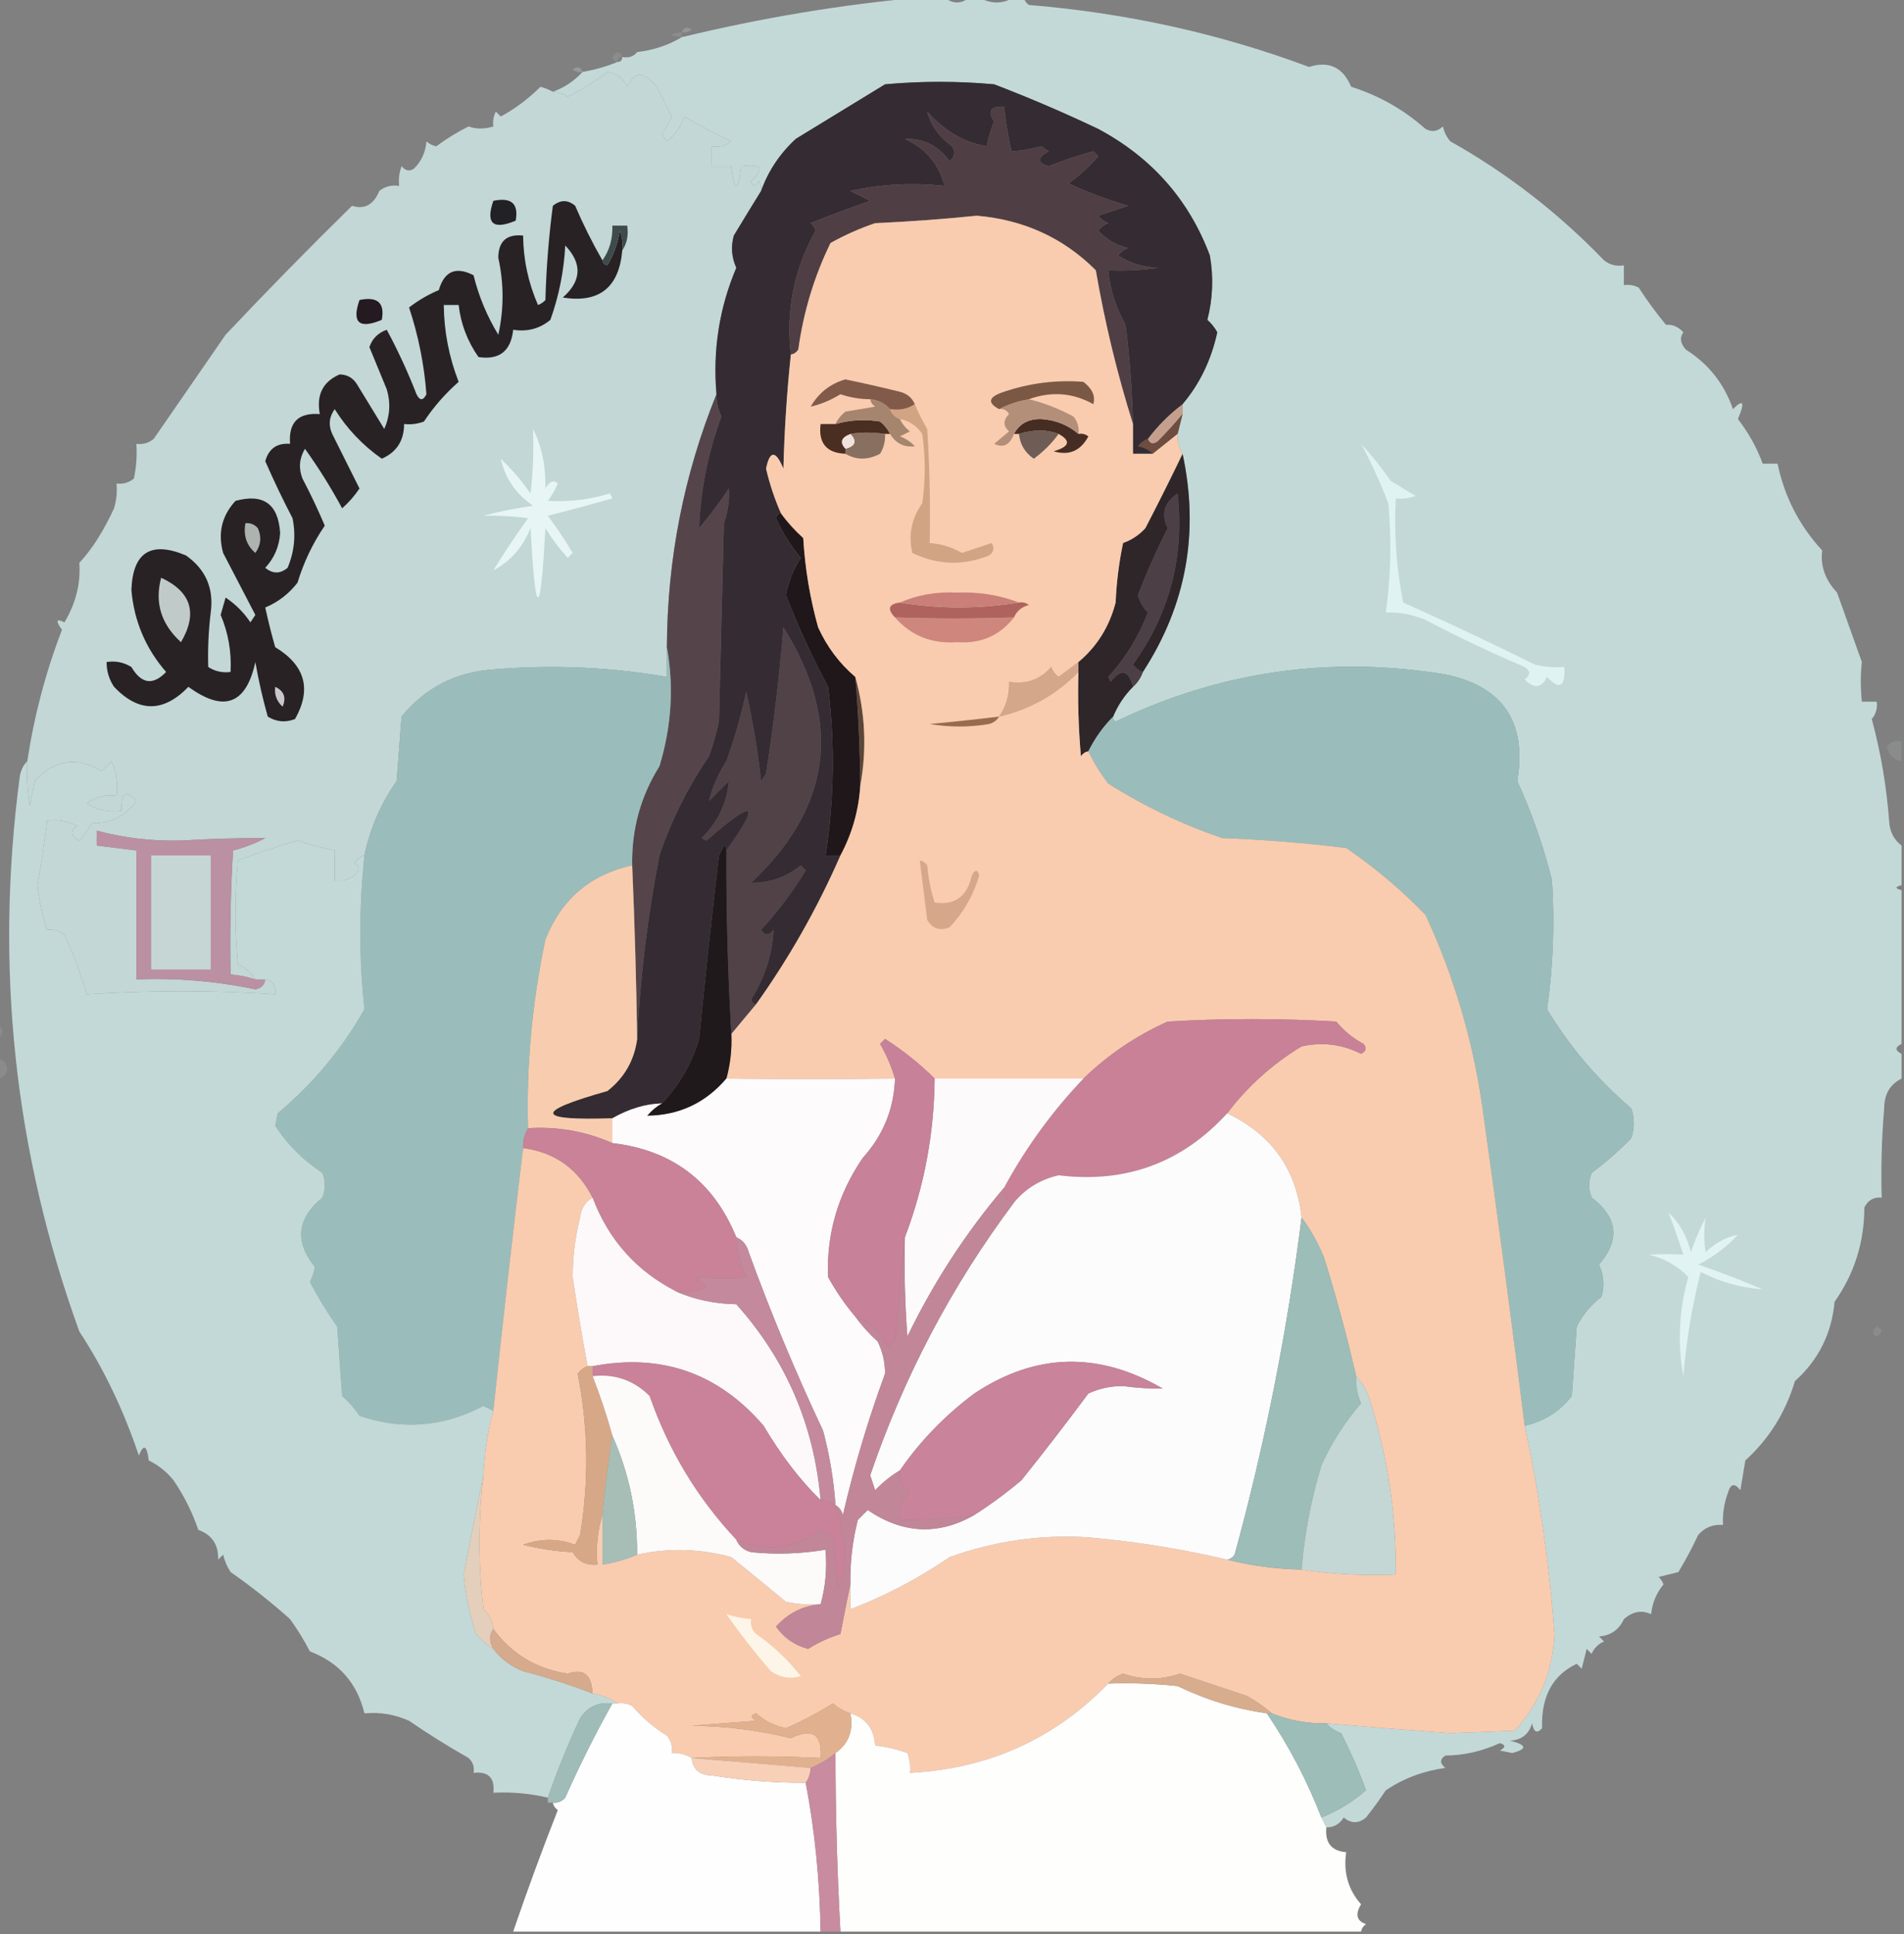 <?xml version="1.0" encoding="UTF-8"?>
<!DOCTYPE svg PUBLIC "-//W3C//DTD SVG 1.1//EN" "http://www.w3.org/Graphics/SVG/1.1/DTD/svg11.dtd">
<svg xmlns="http://www.w3.org/2000/svg" version="1.1" width="384px" height="390px" style="shape-rendering:geometricPrecision; text-rendering:geometricPrecision; image-rendering:optimizeQuality; fill-rule:evenodd; clip-rule:evenodd" xmlns:xlink="http://www.w3.org/1999/xlink">
<rect width="100%" height="100%" fill="#808080" stroke="none"/>
<g><path style="opacity:0.224" fill="#d9e7e7" d="M 137.5,6.5 C 137.897,5.475 138.563,5.308 139.5,6C 138.906,6.464 138.239,6.631 137.5,6.5 Z"/></g>
<g><path style="opacity:0.11" fill="#e4f2f2" d="M 137.5,6.5 C 137.5,6.833 137.5,7.167 137.5,7.5C 134.833,7.167 134.833,6.833 137.5,6.5 Z"/></g>
<g><path style="opacity:0.11" fill="#e3f2f1" d="M 128.5,10.5 C 127.833,9.167 127.833,9.167 128.5,10.5 Z"/></g>
<g><path style="opacity:0.11" fill="#e4f2f2" d="M 125.5,11.5 C 124.833,11.5 124.5,11.833 124.5,12.5C 123.957,12.44 123.624,12.107 123.5,11.5C 124.257,10.227 124.923,10.227 125.5,11.5 Z"/></g>
<g><path style="opacity:0.224" fill="#e7f5f5" d="M 117.5,14.5 C 116.761,14.631 116.094,14.464 115.5,14C 116.437,13.308 117.103,13.475 117.5,14.5 Z"/></g>
<g><path style="opacity:1" fill="#c2d7d6" d="M 153.5,38.5 C 151.712,41.388 149.878,44.388 148,47.5C 147.374,49.714 147.541,51.88 148.5,54C 145.07,62.091 143.737,70.591 144.5,79.5C 137.914,95.741 134.581,112.741 134.5,130.5C 134.5,132.5 134.5,134.5 134.5,136.5C 122.932,134.503 111.265,134.003 99.5,135C 91.921,135.519 85.754,138.686 81,144.5C 80.667,148.833 80.333,153.167 80,157.5C 76.79,162.081 74.624,167.081 73.5,172.5C 72.711,172.783 72.044,173.283 71.5,174C 72.641,174.741 72.641,175.575 71.5,176.5C 70.311,177.429 68.978,177.762 67.5,177.5C 67.5,175.5 67.5,173.5 67.5,171.5C 64.99,171.002 62.49,170.336 60,169.5C 55.991,170.672 51.991,172.006 48,173.5C 47.333,180.5 47.333,187.5 48,194.5C 49.519,195.163 50.685,196.163 51.5,197.5C 49.883,196.962 48.216,196.629 46.5,196.5C 46.334,188.16 46.5,179.827 47,171.5C 49.28,170.914 51.447,170.08 53.5,169C 47.856,168.983 42.19,169.15 36.5,169.5C 30.688,169.648 25.021,168.982 19.5,167.5C 19.5,168.5 19.5,169.5 19.5,170.5C 22.167,170.833 24.833,171.167 27.5,171.5C 27.5,180.167 27.5,188.833 27.5,197.5C 35.59,197.172 43.59,197.839 51.5,199.5C 52.713,199.253 53.38,198.586 53.5,197.5C 55.048,197.821 55.715,198.821 55.5,200.5C 43.096,199.672 30.43,199.672 17.5,200.5C 16.295,196.436 14.795,192.436 13,188.5C 11.989,187.663 10.822,187.33 9.5,187.5C 8.546,184.582 7.88,181.582 7.5,178.5C 8.33,174.183 8.997,169.85 9.5,165.5C 11.604,165.201 13.604,165.534 15.5,166.5C 14.145,167.675 14.312,168.675 16,169.5C 16.956,168.421 17.789,167.255 18.5,166C 22.349,166.076 25.349,164.576 27.5,161.5C 25.426,159.172 24.426,159.839 24.5,163.5C 21.927,163.852 19.594,163.352 17.5,162C 19.25,160.681 21.25,160.181 23.5,160.5C 23.808,158.076 23.474,155.743 22.5,153.5C 21.833,154.167 21.167,154.833 20.5,155.5C 15.474,152.507 10.974,153.174 7,157.5C 6.667,159.167 6.333,160.833 6,162.5C 5.502,159.518 5.335,156.518 5.5,153.5C 6.897,144.316 9.231,135.483 12.5,127C 11.167,125.16 11.334,124.66 13,125.5C 15.296,121.653 16.296,117.653 16,113.5C 18.564,110.745 20.897,107.079 23,102.5C 23.494,100.866 23.66,99.199 23.5,97.5C 24.822,97.67 25.989,97.337 27,96.5C 27.497,94.19 27.663,91.857 27.5,89.5C 28.822,89.67 29.989,89.337 31,88.5C 35.822,81.534 40.655,74.534 45.5,67.5C 53.866,58.634 62.366,49.968 71,41.5C 73.515,42.291 75.349,41.291 76.5,38.5C 77.689,37.571 79.022,37.238 80.5,37.5C 80.343,36.127 80.51,34.793 81,33.5C 81.718,34.451 82.551,34.617 83.5,34C 85.004,32.509 85.837,30.676 86,28.5C 86.561,29.022 87.228,29.355 88,29.5C 90.024,27.984 92.191,26.651 94.5,25.5C 96.003,26.052 97.669,26.052 99.5,25.5C 99.35,24.448 99.517,23.448 100,22.5C 100.333,22.833 100.667,23.167 101,23.5C 103.945,21.891 106.612,19.891 109,17.5C 109.902,17.743 110.735,18.077 111.5,18.5C 112.583,18.539 113.583,18.873 114.5,19.5C 117.362,18.05 120.029,16.384 122.5,14.5C 124.397,14.728 125.73,15.728 126.5,17.5C 127.88,14.301 129.88,14.301 132.5,17.5C 133.5,19.5 134.5,21.5 135.5,23.5C 134.963,24.741 134.296,25.908 133.5,27C 133.833,27.5 134.167,28 134.5,28.5C 136.146,27.221 137.313,25.555 138,23.5C 141.051,25.277 144.218,26.943 147.5,28.5C 146.311,29.429 144.978,29.762 143.5,29.5C 143.5,30.833 143.5,32.167 143.5,33.5C 144.833,33.5 146.167,33.5 147.5,33.5C 148.167,38.833 148.833,38.833 149.5,33.5C 153.584,32.945 154.251,33.945 151.5,36.5C 151.846,37.696 152.346,37.696 153,36.5C 153.464,37.094 153.631,37.761 153.5,38.5 Z"/></g>
<g><path style="opacity:1" fill="#222125" d="M 99.5,40.5 C 103.138,39.737 104.638,41.07 104,44.5C 99.415,46.413 97.915,45.079 99.5,40.5 Z"/></g>
<g><path style="opacity:1" fill="#c3d9d8" d="M 185.5,-0.5 C 187.167,-0.5 188.833,-0.5 190.5,-0.5C 192.167,0.833 193.833,0.833 195.5,-0.5C 196.167,-0.5 196.833,-0.5 197.5,-0.5C 199.833,0.833 202.167,0.833 204.5,-0.5C 205.167,-0.5 205.833,-0.5 206.5,-0.5C 206.611,0.117 206.944,0.617 207.5,1C 227.226,2.623 246.06,6.79 264,13.5C 268.025,12.233 270.858,13.566 272.5,17.5C 278.095,19.256 283.095,22.09 287.5,26C 288.784,26.684 289.951,26.517 291,25.5C 291.249,26.624 291.749,27.624 292.5,28.5C 303.932,34.914 314.265,42.914 323.5,52.5C 324.689,53.429 326.022,53.762 327.5,53.5C 327.5,54.833 327.5,56.167 327.5,57.5C 328.552,57.35 329.552,57.517 330.5,58C 332.17,60.595 334.004,63.095 336,65.5C 337.281,65.381 338.448,65.881 339.5,67C 338.72,68.073 338.887,69.24 340,70.5C 344.568,73.373 347.735,77.373 349.5,82.5C 351.627,80.383 351.96,81.049 350.5,84.5C 352.669,87.307 354.335,90.307 355.5,93.5C 356.5,93.5 357.5,93.5 358.5,93.5C 359.889,100.169 362.889,106.002 367.5,111C 367.096,114.086 368.096,116.919 370.5,119.5C 372.167,124.171 373.834,128.838 375.5,133.5C 375.218,135.987 375.218,138.653 375.5,141.5C 376.5,141.5 377.5,141.5 378.5,141.5C 378.67,142.822 378.337,143.989 377.5,145C 379.303,151.686 380.469,158.519 381,165.5C 381.099,167.653 381.933,169.319 383.5,170.5C 383.5,173.167 383.5,175.833 383.5,178.5C 382.167,178.833 382.167,179.167 383.5,179.5C 383.5,189.833 383.5,200.167 383.5,210.5C 382.167,211.167 382.167,211.833 383.5,212.5C 383.5,214.167 383.5,215.833 383.5,217.5C 381.175,218.655 380.008,220.655 380,223.5C 379.501,229.491 379.334,235.491 379.5,241.5C 377.876,241.36 376.71,242.027 376,243.5C 375.993,250.502 373.993,256.835 370,262.5C 369.404,268.933 366.737,274.266 362,278.5C 360.134,284.79 356.8,290.123 352,294.5C 351.667,296.5 351.333,298.5 351,300.5C 349.844,299.007 349.01,299.174 348.5,301C 347.713,303.099 347.38,305.266 347.5,307.5C 345.508,307.328 343.842,307.995 342.5,309.5C 341.29,312.088 339.956,314.588 338.5,317C 337.167,317.333 335.833,317.667 334.5,318C 334.957,318.414 335.291,318.914 335.5,319.5C 334.066,321.22 333.233,323.22 333,325.5C 331.098,324.614 329.265,324.947 327.5,326.5C 326.528,328.636 324.861,329.803 322.5,330C 322.833,330.333 323.167,330.667 323.5,331C 322.333,331.5 321.5,332.333 321,333.5C 320.667,333.167 320.333,332.833 320,332.5C 319.667,333.833 319.333,335.167 319,336.5C 318.667,336.167 318.333,335.833 318,335.5C 313.139,337.788 310.806,342.122 311,348.5C 309.984,349.634 309.317,349.301 309,347.5C 308.348,349.723 306.848,350.89 304.5,351C 307.941,351.836 308.108,352.669 305,353.5C 304.167,353.333 303.333,353.167 302.5,353C 303.696,352.346 303.696,351.846 302.5,351.5C 298.851,353.158 295.185,353.992 291.5,354C 290.359,354.741 290.359,355.575 291.5,356.5C 287.118,357.091 283.118,358.591 279.5,361C 278.258,362.875 276.924,364.709 275.5,366.5C 273.994,367.747 272.494,367.747 271,366.5C 270.184,367.823 269.017,368.489 267.5,368.5C 267.167,367.833 266.833,367.167 266.5,366.5C 269.835,365.168 272.835,363.335 275.5,361C 274.059,357.073 272.393,353.239 270.5,349.5C 269.261,349.058 268.261,348.391 267.5,347.5C 275.816,348.217 284.149,348.883 292.5,349.5C 296.833,349.333 301.167,349.167 305.5,349C 310.495,343.502 313.162,337.002 313.5,329.5C 312.461,315.349 310.461,301.349 307.5,287.5C 311.402,286.634 314.568,284.634 317,281.5C 317.333,276.833 317.667,272.167 318,267.5C 319.201,265.091 320.867,263.091 323,261.5C 323.626,259.287 323.459,257.12 322.5,255C 326.79,249.986 326.29,245.486 321,241.5C 320.333,239.833 320.333,238.167 321,236.5C 323.854,234.402 326.521,232.069 329,229.5C 329.667,227.5 329.667,225.5 329,223.5C 322.237,217.74 316.571,211.073 312,203.5C 313.236,195.001 313.57,186.334 313,177.5C 311.273,170.578 308.94,163.911 306,157.5C 307.976,145.594 303.143,138.428 291.5,136C 268.286,132.183 246.12,135.35 225,145.5C 224.601,145.272 224.435,144.938 224.5,144.5C 225.441,142.228 226.774,140.228 228.5,138.5C 229.401,137.71 230.068,136.71 230.5,135.5C 239.245,122.032 241.912,107.366 238.5,91.5C 237.766,90.292 237.433,88.959 237.5,87.5C 237.833,86.167 238.167,84.833 238.5,83.5C 238.5,82.833 238.5,82.167 238.5,81.5C 241.962,77.406 244.295,72.572 245.5,67C 244.978,66.05 244.311,65.216 243.5,64.5C 244.606,60.223 244.772,55.89 244,51.5C 239.777,40.267 232.277,31.767 221.5,26C 214.616,22.725 207.616,19.725 200.5,17C 193.167,16.333 185.833,16.333 178.5,17C 172.5,20.667 166.5,24.333 160.5,28C 157.262,30.998 154.929,34.498 153.5,38.5C 153.631,37.761 153.464,37.094 153,36.5C 152.346,37.696 151.846,37.696 151.5,36.5C 154.251,33.945 153.584,32.945 149.5,33.5C 148.833,38.833 148.167,38.833 147.5,33.5C 146.167,33.5 144.833,33.5 143.5,33.5C 143.5,32.167 143.5,30.833 143.5,29.5C 144.978,29.762 146.311,29.429 147.5,28.5C 144.218,26.943 141.051,25.277 138,23.5C 137.313,25.555 136.146,27.221 134.5,28.5C 134.167,28 133.833,27.5 133.5,27C 134.296,25.908 134.963,24.741 135.5,23.5C 134.5,21.5 133.5,19.5 132.5,17.5C 129.88,14.301 127.88,14.301 126.5,17.5C 125.73,15.728 124.397,14.728 122.5,14.5C 120.029,16.384 117.362,18.05 114.5,19.5C 113.583,18.873 112.583,18.539 111.5,18.5C 113.805,17.677 115.805,16.344 117.5,14.5C 120.01,14.073 122.343,13.407 124.5,12.5C 125.167,12.5 125.5,12.167 125.5,11.5C 126.791,11.737 127.791,11.404 128.5,10.5C 131.811,10.117 134.811,9.117 137.5,7.5C 153.598,3.604 169.598,0.937 185.5,-0.5 Z"/></g>
<g><path style="opacity:1" fill="#3f4b4b" d="M 125.5,50.5 C 125.657,49.127 125.49,47.793 125,46.5C 124.624,49.01 123.79,51.343 122.5,53.5C 121.893,53.376 121.56,53.043 121.5,52.5C 122.924,50.486 123.59,48.152 123.5,45.5C 124.5,45.5 125.5,45.5 126.5,45.5C 126.784,47.415 126.451,49.081 125.5,50.5 Z"/></g>
<g><path style="opacity:1" fill="#241a1f" d="M 72.5,60.5 C 76.138,59.737 77.638,61.07 77,64.5C 72.415,66.413 70.915,65.079 72.5,60.5 Z"/></g>
<g><path style="opacity:1" fill="#c59f8d" d="M 238.5,81.5 C 238.5,82.167 238.5,82.833 238.5,83.5C 236.967,85.355 235.3,87.188 233.5,89C 232.563,89.692 231.897,89.525 231.5,88.5C 233.5,85.833 235.833,83.5 238.5,81.5 Z"/></g>
<g><path style="opacity:1" fill="#6e4c3f" d="M 238.5,83.5 C 238.167,84.833 237.833,86.167 237.5,87.5C 235.833,88.833 234.167,90.167 232.5,91.5C 231.737,90.732 230.737,90.232 229.5,90C 230.044,89.283 230.711,88.783 231.5,88.5C 231.897,89.525 232.563,89.692 233.5,89C 235.3,87.188 236.967,85.355 238.5,83.5 Z"/></g>
<g><path style="opacity:1" fill="#e8f5f5" d="M 107.5,86.5 C 109.268,90.044 110.102,94.044 110,98.5C 110.811,97.04 111.645,96.707 112.5,97.5C 111.96,98.748 111.293,99.915 110.5,101C 114.762,101.248 118.929,100.748 123,99.5C 123.167,99.833 123.333,100.167 123.5,100.5C 119.129,101.747 114.796,102.913 110.5,104C 112.291,106.414 113.957,108.914 115.5,111.5C 115.167,111.833 114.833,112.167 114.5,112.5C 112.808,110.641 111.308,108.641 110,106.5C 109,125.167 108,125.167 107,106.5C 105.376,110.439 102.876,113.272 99.5,115C 101.709,111.414 104.043,107.914 106.5,104.5C 103.578,104.101 100.578,103.934 97.5,104C 100.789,103.118 104.123,102.452 107.5,102C 103.987,99.532 101.821,96.366 101,92.5C 103.237,94.647 105.237,96.98 107,99.5C 107.499,95.179 107.666,90.846 107.5,86.5 Z"/></g>
<g><path style="opacity:1" fill="#282225" d="M 121.5,52.5 C 121.56,53.043 121.893,53.376 122.5,53.5C 123.79,51.343 124.624,49.01 125,46.5C 125.49,47.793 125.657,49.127 125.5,50.5C 124.841,58 120.841,61.167 113.5,60C 117.298,56.664 117.465,53.164 114,49.5C 113.731,54.666 112.731,59.666 111,64.5C 108.865,66.278 106.365,66.945 103.5,66.5C 103.037,70.803 100.704,72.636 96.5,72C 94.278,68.832 92.944,65.332 92.5,61.5C 91.5,61.5 90.5,61.5 89.5,61.5C 89.555,66.837 90.555,72.004 92.5,77C 89.817,79.35 87.484,82.017 85.5,85C 84.207,85.49 82.873,85.657 81.5,85.5C 81.499,88.843 79.999,91.177 77,92.5C 73.153,89.802 69.987,86.468 67.5,82.5C 66.369,84.075 66.203,85.741 67,87.5C 68.833,91.167 70.667,94.833 72.5,98.5C 71.52,99.981 70.353,101.315 69,102.5C 66.736,98.296 64.236,94.296 61.5,90.5C 60.359,92.421 60.192,94.421 61,96.5C 62.636,99.606 64.136,102.773 65.5,106C 63.102,109.505 61.269,113.339 60,117.5C 58.255,119.749 56.088,121.416 53.5,122.5C 54.074,125.177 54.741,127.843 55.5,130.5C 61.56,134.166 62.894,139 59.5,145C 57.559,145.743 55.726,145.576 54,144.5C 52.986,140.901 52.153,137.235 51.5,133.5C 49.646,142.044 45.146,143.711 38,138.5C 32.963,143.712 27.963,143.712 23,138.5C 21.991,136.975 21.491,135.308 21.5,133.5C 23.288,133.215 24.955,133.548 26.5,134.5C 28.518,137.929 30.852,138.262 33.5,135.5C 29.382,130.763 27.049,125.263 26.5,119C 26.763,111.367 30.43,109.034 37.5,112C 41.489,114.813 43.156,118.646 42.5,123.5C 42.053,127.188 41.886,130.854 42,134.5C 43.356,135.38 44.856,135.714 46.5,135.5C 46.708,131.444 46.042,127.61 44.5,124C 44.833,122.833 45.167,121.667 45.5,120.5C 47.5,121.833 49.167,123.5 50.5,125.5C 50.833,125 51.167,124.5 51.5,124C 49.316,119.823 47.15,115.657 45,111.5C 43.902,107.495 44.735,103.995 47.5,101C 53.135,99.464 56.135,101.631 56.5,107.5C 56.321,110.191 55.321,112.525 53.5,114.5C 55.006,115.747 56.506,115.747 58,114.5C 59.368,111.262 59.701,107.928 59,104.5C 57.03,100.727 55.197,96.894 53.5,93C 54.206,90.46 55.873,89.293 58.5,89.5C 58.167,85.167 60.167,83.167 64.5,83.5C 63.775,79.633 65.108,76.966 68.5,75.5C 70.029,75.529 71.196,76.195 72,77.5C 73.833,80.5 75.667,83.5 77.5,86.5C 78.652,83.894 78.818,81.227 78,78.5C 76.833,75.667 75.667,72.833 74.5,70C 75.076,68.286 76.243,67.119 78,66.5C 80.257,70.683 82.257,75.016 84,79.5C 84.667,80.833 85.333,80.833 86,79.5C 85.563,73.574 84.396,67.741 82.5,62C 84.345,60.577 86.345,59.41 88.5,58.5C 89.611,54.676 91.945,53.676 95.5,55.5C 96.566,59.786 98.233,63.786 100.5,67.5C 101.641,62.346 101.641,57.18 100.5,52C 100.504,48.663 102.17,47.163 105.5,47.5C 105.551,52.371 106.551,57.038 108.5,61.5C 109.086,61.291 109.586,60.957 110,60.5C 110.169,54.141 110.669,47.807 111.5,41.5C 113.042,40.253 114.542,40.253 116,41.5C 117.626,45.286 119.459,48.953 121.5,52.5 Z"/></g>
<g><path style="opacity:1" fill="#adb4b0" d="M 49.5,105.5 C 50.496,105.414 51.329,105.748 52,106.5C 52.797,108.259 52.631,109.926 51.5,111.5C 49.718,109.977 49.051,107.977 49.5,105.5 Z"/></g>
<g><path style="opacity:1" fill="#4c4046" d="M 230.5,135.5 C 230.068,136.71 229.401,137.71 228.5,138.5C 227.597,135.075 226.097,134.742 224,137.5C 223.833,137.167 223.667,136.833 223.5,136.5C 226.991,132.675 229.658,128.342 231.5,123.5C 230.511,122.532 229.844,121.365 229.5,120C 231.264,115.4 233.264,110.9 235.5,106.5C 234.111,103.658 234.778,101.325 237.5,99.5C 238.914,112.217 235.914,123.717 228.5,134C 229.044,134.717 229.711,135.217 230.5,135.5 Z"/></g>
<g><path style="opacity:0.11" fill="#e3f2f1" d="M 370.5,117.5 C 371.833,118.167 371.833,118.167 370.5,117.5 Z"/></g>
<g><path style="opacity:1" fill="#55454b" d="M 144.5,79.5 C 144.519,81.06 144.852,82.56 145.5,84C 142.791,91.323 141.291,98.823 141,106.5C 143.146,103.948 145.146,101.281 147,98.5C 147.17,100.845 146.837,103.179 146,105.5C 145.667,118.833 145.333,132.167 145,145.5C 144.489,147.878 143.822,150.212 143,152.5C 138.726,158.752 135.393,165.418 133,172.5C 130.597,184.878 129.097,197.211 128.5,209.5C 128.333,197.827 128,186.161 127.5,174.5C 127.364,167.24 129.198,160.573 133,154.5C 135.436,146.467 135.936,138.467 134.5,130.5C 134.581,112.741 137.914,95.741 144.5,79.5 Z"/></g>
<g><path style="opacity:1" fill="#c0cbc9" d="M 32.5,116.5 C 38.586,119.332 39.92,123.666 36.5,129.5C 32.493,125.86 31.16,121.526 32.5,116.5 Z"/></g>
<g><path style="opacity:1" fill="#e0f3f3" d="M 274.5,89.5 C 276.636,91.812 278.636,94.312 280.5,97C 282.167,98 283.833,99 285.5,100C 284.207,100.49 282.873,100.657 281.5,100.5C 281.116,107.589 281.616,114.589 283,121.5C 291.901,125.47 300.735,129.637 309.5,134C 311.473,134.495 313.473,134.662 315.5,134.5C 315.719,138.527 314.552,139.194 312,136.5C 310.919,138.767 309.419,138.934 307.5,137C 308.711,136.107 308.711,135.274 307.5,134.5C 300.712,131.606 294.045,128.44 287.5,125C 284.937,123.921 282.271,123.421 279.5,123.5C 280.517,116.195 280.683,108.861 280,101.5C 278.412,97.328 276.579,93.328 274.5,89.5 Z"/></g>
<g><path style="opacity:1" fill="#20171a" d="M 157.5,103.5 C 158.793,105.296 160.293,106.963 162,108.5C 162.355,114.608 163.355,120.608 165,126.5C 166.791,130.439 169.291,133.772 172.5,136.5C 173.118,143.817 173.451,151.151 173.5,158.5C 173.176,163.47 171.843,168.137 169.5,172.5C 168.5,172.5 167.5,172.5 166.5,172.5C 168.245,161.173 168.412,149.839 167,138.5C 163.765,132.437 160.932,126.27 158.5,120C 159.009,117.307 160.009,114.807 161.5,112.5C 159.465,110.062 157.799,107.395 156.5,104.5C 156.624,103.893 156.957,103.56 157.5,103.5 Z"/></g>
<g><path style="opacity:1" fill="#9abdbb" d="M 134.5,130.5 C 135.936,138.467 135.436,146.467 133,154.5C 129.198,160.573 127.364,167.24 127.5,174.5C 119.001,176.389 113.167,181.389 110,189.5C 107.32,202.224 106.153,214.891 106.5,227.5C 105.766,228.708 105.433,230.041 105.5,231.5C 103.388,249.02 101.388,266.687 99.5,284.5C 98.85,284.196 98.183,283.863 97.5,283.5C 89.443,287.755 81.109,288.421 72.5,285.5C 71.52,284.019 70.353,282.685 69,281.5C 68.667,276.833 68.333,272.167 68,267.5C 65.968,264.632 64.135,261.632 62.5,258.5C 62.987,257.554 63.32,256.554 63.5,255.5C 59.378,250.358 59.878,245.691 65,241.5C 65.667,239.833 65.667,238.167 65,236.5C 61.128,233.962 57.962,230.795 55.5,227C 55.667,226.167 55.833,225.333 56,224.5C 63.122,218.547 68.956,211.547 73.5,203.5C 72.395,193.331 72.395,182.998 73.5,172.5C 74.624,167.081 76.79,162.081 80,157.5C 80.333,153.167 80.667,148.833 81,144.5C 85.754,138.686 91.921,135.519 99.5,135C 111.265,134.003 122.932,134.503 134.5,136.5C 134.5,134.5 134.5,132.5 134.5,130.5 Z"/></g>
<g><path style="opacity:1" fill="#d4a68a" d="M 217.5,133.5 C 217.5,134.167 217.5,134.833 217.5,135.5C 213.068,140.051 207.735,143.051 201.5,144.5C 202.939,142.412 203.606,140.079 203.5,137.5C 206.972,138.037 209.805,137.037 212,134.5C 212.308,135.308 212.808,135.975 213.5,136.5C 214.852,135.476 216.185,134.476 217.5,133.5 Z"/></g>
<g><path style="opacity:1" fill="#cac7ca" d="M 55.5,138.5 C 57.273,139.314 57.773,140.648 57,142.5C 55.812,141.437 55.312,140.103 55.5,138.5 Z"/></g>
<g><path style="opacity:1" fill="#2e2629" d="M 238.5,91.5 C 241.912,107.366 239.245,122.032 230.5,135.5C 229.711,135.217 229.044,134.717 228.5,134C 235.914,123.717 238.914,112.217 237.5,99.5C 234.778,101.325 234.111,103.658 235.5,106.5C 233.264,110.9 231.264,115.4 229.5,120C 229.844,121.365 230.511,122.532 231.5,123.5C 229.658,128.342 226.991,132.675 223.5,136.5C 223.667,136.833 223.833,137.167 224,137.5C 226.097,134.742 227.597,135.075 228.5,138.5C 226.774,140.228 225.441,142.228 224.5,144.5C 222.478,146.531 220.811,148.865 219.5,151.5C 218.883,151.611 218.383,151.944 218,152.5C 217.501,146.843 217.334,141.176 217.5,135.5C 217.5,134.833 217.5,134.167 217.5,133.5C 221.238,130.374 223.738,126.374 225,121.5C 225.173,117.459 225.673,113.459 226.5,109.5C 228.258,108.872 229.758,107.872 231,106.5C 233.609,101.475 236.109,96.475 238.5,91.5 Z"/></g>
<g><path style="opacity:1" fill="#9abdbb" d="M 307.5,287.5 C 304.832,266.171 301.998,244.838 299,223.5C 297.091,209.939 293.258,196.939 287.5,184.5C 282.606,179.436 277.273,174.936 271.5,171C 263.197,169.982 254.864,169.315 246.5,169C 238.409,166.248 230.742,162.581 223.5,158C 221.915,155.931 220.581,153.764 219.5,151.5C 220.811,148.865 222.478,146.531 224.5,144.5C 224.435,144.938 224.601,145.272 225,145.5C 246.12,135.35 268.286,132.183 291.5,136C 303.143,138.428 307.976,145.594 306,157.5C 308.94,163.911 311.273,170.578 313,177.5C 313.57,186.334 313.236,195.001 312,203.5C 316.571,211.073 322.237,217.74 329,223.5C 329.667,225.5 329.667,227.5 329,229.5C 326.521,232.069 323.854,234.402 321,236.5C 320.333,238.167 320.333,239.833 321,241.5C 326.29,245.486 326.79,249.986 322.5,255C 323.459,257.12 323.626,259.287 323,261.5C 320.867,263.091 319.201,265.091 318,267.5C 317.667,272.167 317.333,276.833 317,281.5C 314.568,284.634 311.402,286.634 307.5,287.5 Z"/></g>
<g><path style="opacity:1" fill="#5c4637" d="M 172.5,136.5 C 174.519,143.777 174.852,151.11 173.5,158.5C 173.451,151.151 173.118,143.817 172.5,136.5 Z"/></g>
<g><path style="opacity:0.11" fill="#e2e9eb" d="M 383.5,149.5 C 383.5,150.833 383.5,152.167 383.5,153.5C 381.879,153.213 380.879,152.213 380.5,150.5C 381.325,149.614 382.325,149.281 383.5,149.5 Z"/></g>
<g><path style="opacity:1" fill="#514248" d="M 152.5,202.5 C 150.804,204.525 149.137,206.525 147.5,208.5C 146.783,196.18 146.449,183.847 146.5,171.5C 153.569,161.636 152.236,160.97 142.5,169.5C 142.167,169.333 141.833,169.167 141.5,169C 144.792,165.753 146.625,161.919 147,157.5C 145.667,158.833 144.333,160.167 143,161.5C 143.644,158.778 144.811,156.111 146.5,153.5C 148.143,148.928 149.477,144.261 150.5,139.5C 151.829,145.432 152.829,151.432 153.5,157.5C 153.833,157 154.167,156.5 154.5,156C 156.018,146.224 157.185,136.391 158,126.5C 169.93,145.536 167.764,162.703 151.5,178C 155.196,178.07 158.53,176.904 161.5,174.5C 161.833,174.833 162.167,175.167 162.5,175.5C 159.918,179.758 156.918,183.758 153.5,187.5C 154.274,188.711 155.107,188.711 156,187.5C 155.741,192.527 154.241,197.194 151.5,201.5C 151.624,202.107 151.957,202.44 152.5,202.5 Z"/></g>
<g><path style="opacity:1" fill="#342c32" d="M 238.5,81.5 C 235.833,83.5 233.5,85.833 231.5,88.5C 230.711,88.783 230.044,89.283 229.5,90C 230.737,90.232 231.737,90.732 232.5,91.5C 231.167,91.5 229.833,91.5 228.5,91.5C 228.5,89.5 228.5,87.5 228.5,85.5C 228.331,78.813 227.831,72.146 227,65.5C 225.067,62.107 223.9,58.441 223.5,54.5C 226.85,54.665 230.183,54.498 233.5,54C 230.549,53.904 227.882,53.071 225.5,51.5C 226.025,50.808 226.692,50.308 227.5,50C 225.131,49.464 223.131,48.297 221.5,46.5C 222.025,45.808 222.692,45.308 223.5,45C 222.692,44.692 222.025,44.192 221.5,43.5C 223.5,42.833 225.5,42.167 227.5,41.5C 223.395,40.281 219.395,38.781 215.5,37C 217.731,35.39 219.731,33.557 221.5,31.5C 221.167,31.167 220.833,30.833 220.5,30.5C 217.446,31.347 214.446,32.347 211.5,33.5C 209.109,32.809 209.109,31.809 211.5,30.5C 211,30.167 210.5,29.833 210,29.5C 207.946,30.079 205.946,30.412 204,30.5C 203.304,27.522 202.804,24.522 202.5,21.5C 199.795,21.38 199.128,22.38 200.5,24.5C 199.846,26.115 199.346,27.782 199,29.5C 194.458,28.736 190.458,26.403 187,22.5C 187.72,25.265 189.387,27.599 192,29.5C 192.749,30.635 192.583,31.635 191.5,32.5C 189.253,29.377 186.253,27.877 182.5,28C 186.712,29.956 189.379,33.123 190.5,37.5C 184.179,36.775 177.845,37.108 171.5,38.5C 172.833,39.167 174.167,39.833 175.5,40.5C 171.422,41.913 167.422,43.413 163.5,45C 163.957,45.414 164.291,45.914 164.5,46.5C 160.156,54.226 158.489,62.559 159.5,71.5C 158.699,79.088 158.199,86.755 158,94.5C 156.434,90.765 155.267,90.765 154.5,94.5C 155.221,97.605 156.221,100.605 157.5,103.5C 156.957,103.56 156.624,103.893 156.5,104.5C 157.799,107.395 159.465,110.062 161.5,112.5C 160.009,114.807 159.009,117.307 158.5,120C 160.932,126.27 163.765,132.437 167,138.5C 168.412,149.839 168.245,161.173 166.5,172.5C 167.5,172.5 168.5,172.5 169.5,172.5C 164.858,183.122 159.191,193.122 152.5,202.5C 151.957,202.44 151.624,202.107 151.5,201.5C 154.241,197.194 155.741,192.527 156,187.5C 155.107,188.711 154.274,188.711 153.5,187.5C 156.918,183.758 159.918,179.758 162.5,175.5C 162.167,175.167 161.833,174.833 161.5,174.5C 158.53,176.904 155.196,178.07 151.5,178C 167.764,162.703 169.93,145.536 158,126.5C 157.185,136.391 156.018,146.224 154.5,156C 154.167,156.5 153.833,157 153.5,157.5C 152.829,151.432 151.829,145.432 150.5,139.5C 149.477,144.261 148.143,148.928 146.5,153.5C 144.811,156.111 143.644,158.778 143,161.5C 144.333,160.167 145.667,158.833 147,157.5C 146.625,161.919 144.792,165.753 141.5,169C 141.833,169.167 142.167,169.333 142.5,169.5C 152.236,160.97 153.569,161.636 146.5,171.5C 146.565,171.062 146.399,170.728 146,170.5C 145.667,171.167 145.333,171.833 145,172.5C 143.542,184.837 142.209,197.17 141,209.5C 139.511,214.472 137.011,218.805 133.5,222.5C 130.197,222.591 126.864,223.591 123.5,225.5C 107.926,226.026 107.593,224.193 122.5,220C 125.929,217.308 127.929,213.808 128.5,209.5C 129.097,197.211 130.597,184.878 133,172.5C 135.393,165.418 138.726,158.752 143,152.5C 143.822,150.212 144.489,147.878 145,145.5C 145.333,132.167 145.667,118.833 146,105.5C 146.837,103.179 147.17,100.845 147,98.5C 145.146,101.281 143.146,103.948 141,106.5C 141.291,98.823 142.791,91.323 145.5,84C 144.852,82.56 144.519,81.06 144.5,79.5C 143.737,70.591 145.07,62.091 148.5,54C 147.541,51.88 147.374,49.714 148,47.5C 149.878,44.388 151.712,41.388 153.5,38.5C 154.929,34.498 157.262,30.998 160.5,28C 166.5,24.333 172.5,20.667 178.5,17C 185.833,16.333 193.167,16.333 200.5,17C 207.616,19.725 214.616,22.725 221.5,26C 232.277,31.767 239.777,40.267 244,51.5C 244.772,55.89 244.606,60.223 243.5,64.5C 244.311,65.216 244.978,66.05 245.5,67C 244.295,72.572 241.962,77.406 238.5,81.5 Z"/></g>
<g><path style="opacity:1" fill="#4f3f44" d="M 228.5,85.5 C 225.343,75.488 222.843,65.155 221,54.5C 214.475,47.975 206.475,44.309 197,43.5C 190.184,44.195 183.35,44.695 176.5,45C 173.382,46.059 170.382,47.392 167.5,49C 164.211,55.735 162.044,62.902 161,70.5C 160.617,71.056 160.117,71.389 159.5,71.5C 158.489,62.559 160.156,54.226 164.5,46.5C 164.291,45.914 163.957,45.414 163.5,45C 167.422,43.413 171.422,41.913 175.5,40.5C 174.167,39.833 172.833,39.167 171.5,38.5C 177.845,37.108 184.179,36.775 190.5,37.5C 189.379,33.123 186.712,29.956 182.5,28C 186.253,27.877 189.253,29.377 191.5,32.5C 192.583,31.635 192.749,30.635 192,29.5C 189.387,27.599 187.72,25.265 187,22.5C 190.458,26.403 194.458,28.736 199,29.5C 199.346,27.782 199.846,26.115 200.5,24.5C 199.128,22.38 199.795,21.38 202.5,21.5C 202.804,24.522 203.304,27.522 204,30.5C 205.946,30.412 207.946,30.079 210,29.5C 210.5,29.833 211,30.167 211.5,30.5C 209.109,31.809 209.109,32.809 211.5,33.5C 214.446,32.347 217.446,31.347 220.5,30.5C 220.833,30.833 221.167,31.167 221.5,31.5C 219.731,33.557 217.731,35.39 215.5,37C 219.395,38.781 223.395,40.281 227.5,41.5C 225.5,42.167 223.5,42.833 221.5,43.5C 222.025,44.192 222.692,44.692 223.5,45C 222.692,45.308 222.025,45.808 221.5,46.5C 223.131,48.297 225.131,49.464 227.5,50C 226.692,50.308 226.025,50.808 225.5,51.5C 227.882,53.071 230.549,53.904 233.5,54C 230.183,54.498 226.85,54.665 223.5,54.5C 223.9,58.441 225.067,62.107 227,65.5C 227.831,72.146 228.331,78.813 228.5,85.5 Z"/></g>
<g><path style="opacity:1" fill="#ba90a2" d="M 51.5,197.5 C 52.167,197.5 52.833,197.5 53.5,197.5C 53.38,198.586 52.713,199.253 51.5,199.5C 43.59,197.839 35.59,197.172 27.5,197.5C 27.5,188.833 27.5,180.167 27.5,171.5C 24.833,171.167 22.167,170.833 19.5,170.5C 19.5,169.5 19.5,168.5 19.5,167.5C 25.021,168.982 30.688,169.648 36.5,169.5C 42.19,169.15 47.856,168.983 53.5,169C 51.447,170.08 49.28,170.914 47,171.5C 46.5,179.827 46.334,188.16 46.5,196.5C 48.216,196.629 49.883,196.962 51.5,197.5 Z"/></g>
<g><path style="opacity:1" fill="#c2d9d8" d="M 5.5,153.5 C 5.335,156.518 5.502,159.518 6,162.5C 6.333,160.833 6.667,159.167 7,157.5C 10.974,153.174 15.474,152.507 20.5,155.5C 21.167,154.833 21.833,154.167 22.5,153.5C 23.474,155.743 23.808,158.076 23.5,160.5C 21.25,160.181 19.25,160.681 17.5,162C 19.594,163.352 21.927,163.852 24.5,163.5C 24.426,159.839 25.426,159.172 27.5,161.5C 25.349,164.576 22.349,166.076 18.5,166C 17.789,167.255 16.956,168.421 16,169.5C 14.312,168.675 14.145,167.675 15.5,166.5C 13.604,165.534 11.604,165.201 9.5,165.5C 8.997,169.85 8.33,174.183 7.5,178.5C 7.88,181.582 8.546,184.582 9.5,187.5C 10.822,187.33 11.989,187.663 13,188.5C 14.795,192.436 16.295,196.436 17.5,200.5C 30.43,199.672 43.096,199.672 55.5,200.5C 55.715,198.821 55.048,197.821 53.5,197.5C 52.833,197.5 52.167,197.5 51.5,197.5C 50.685,196.163 49.519,195.163 48,194.5C 47.333,187.5 47.333,180.5 48,173.5C 51.991,172.006 55.991,170.672 60,169.5C 62.49,170.336 64.99,171.002 67.5,171.5C 67.5,173.5 67.5,175.5 67.5,177.5C 68.978,177.762 70.311,177.429 71.5,176.5C 72.641,175.575 72.641,174.741 71.5,174C 72.044,173.283 72.711,172.783 73.5,172.5C 72.395,182.998 72.395,193.331 73.5,203.5C 68.956,211.547 63.122,218.547 56,224.5C 55.833,225.333 55.667,226.167 55.5,227C 57.962,230.795 61.128,233.962 65,236.5C 65.667,238.167 65.667,239.833 65,241.5C 59.878,245.691 59.378,250.358 63.5,255.5C 63.32,256.554 62.987,257.554 62.5,258.5C 64.135,261.632 65.968,264.632 68,267.5C 68.333,272.167 68.667,276.833 69,281.5C 70.353,282.685 71.52,284.019 72.5,285.5C 81.109,288.421 89.443,287.755 97.5,283.5C 98.183,283.863 98.85,284.196 99.5,284.5C 98.357,288.744 97.69,293.077 97.5,297.5C 96.162,304.018 94.829,310.685 93.5,317.5C 93.886,321.596 94.719,325.596 96,329.5C 97.039,330.71 98.206,331.71 99.5,332.5C 101.032,334.521 103.032,336.021 105.5,337C 110.291,338.235 114.958,339.735 119.5,341.5C 121.403,341.796 123.07,342.463 124.5,343.5C 124.167,343.5 123.833,343.5 123.5,343.5C 120.675,343.162 118.508,344.162 117,346.5C 114.535,351.756 112.369,357.089 110.5,362.5C 106.901,361.656 103.234,361.323 99.5,361.5C 99.833,358.5 98.5,357.167 95.5,357.5C 95.719,356.325 95.386,355.325 94.5,354.5C 90.321,352.127 86.321,349.627 82.5,347C 79.649,345.711 76.649,345.211 73.5,345.5C 72.033,339.399 68.366,335.233 62.5,333C 61.336,330.752 60.002,328.586 58.5,326.5C 54.711,323.101 50.711,319.934 46.5,317C 45.809,315.933 45.309,314.766 45,313.5C 44.667,313.833 44.333,314.167 44,314.5C 44.094,311.499 42.761,309.499 40,308.5C 38.784,304.948 37.117,301.615 35,298.5C 33.622,296.787 31.955,295.453 30,294.5C 29.641,291.456 28.974,291.122 28,293.5C 24.887,284.256 20.887,275.923 16,268.5C 2.889,232.307 -1.111,194.974 4,156.5C 4.232,155.263 4.732,154.263 5.5,153.5 Z"/></g>
<g><path style="opacity:1" fill="#c5d6d5" d="M 30.5,172.5 C 34.5,172.5 38.5,172.5 42.5,172.5C 42.5,180.167 42.5,187.833 42.5,195.5C 38.5,195.5 34.5,195.5 30.5,195.5C 30.5,187.833 30.5,180.167 30.5,172.5 Z"/></g>
<g><path style="opacity:1" fill="#f8cdaf" d="M 127.5,174.5 C 128,186.161 128.333,197.827 128.5,209.5C 127.929,213.808 125.929,217.308 122.5,220C 107.593,224.193 107.926,226.026 123.5,225.5C 123.5,227.167 123.5,228.833 123.5,230.5C 118.107,228.121 112.44,227.121 106.5,227.5C 106.153,214.891 107.32,202.224 110,189.5C 113.167,181.389 119.001,176.389 127.5,174.5 Z"/></g>
<g><path style="opacity:1" fill="#f9ccaf" d="M 228.5,85.5 C 228.5,87.5 228.5,89.5 228.5,91.5C 229.833,91.5 231.167,91.5 232.5,91.5C 234.167,90.167 235.833,88.833 237.5,87.5C 237.433,88.959 237.766,90.292 238.5,91.5C 236.109,96.475 233.609,101.475 231,106.5C 229.758,107.872 228.258,108.872 226.5,109.5C 225.673,113.459 225.173,117.459 225,121.5C 223.738,126.374 221.238,130.374 217.5,133.5C 216.185,134.476 214.852,135.476 213.5,136.5C 212.808,135.975 212.308,135.308 212,134.5C 209.805,137.037 206.972,138.037 203.5,137.5C 203.606,140.079 202.939,142.412 201.5,144.5C 207.735,143.051 213.068,140.051 217.5,135.5C 217.334,141.176 217.501,146.843 218,152.5C 218.383,151.944 218.883,151.611 219.5,151.5C 220.581,153.764 221.915,155.931 223.5,158C 230.742,162.581 238.409,166.248 246.5,169C 254.864,169.315 263.197,169.982 271.5,171C 277.273,174.936 282.606,179.436 287.5,184.5C 293.258,196.939 297.091,209.939 299,223.5C 301.998,244.838 304.832,266.171 307.5,287.5C 310.461,301.349 312.461,315.349 313.5,329.5C 313.162,337.002 310.495,343.502 305.5,349C 301.167,349.167 296.833,349.333 292.5,349.5C 284.149,348.883 275.816,348.217 267.5,347.5C 263.669,347.584 260.002,346.917 256.5,345.5C 255.013,344.196 253.346,343.03 251.5,342C 247.011,340.504 242.511,339.004 238,337.5C 234.153,338.799 230.32,338.799 226.5,337.5C 225.261,337.942 224.261,338.609 223.5,339.5C 212.61,350.695 199.277,356.695 183.5,357.5C 183.657,356.127 183.49,354.793 183,353.5C 180.931,352.736 178.764,352.236 176.5,352C 176.302,348.601 174.636,346.434 171.5,345.5C 170.244,345.096 169.077,344.429 168,343.5C 164.945,345.391 161.778,347.057 158.5,348.5C 156.226,348.03 154.226,347.03 152.5,345.5C 151.304,345.846 151.304,346.346 152.5,347C 148.167,347.333 143.833,347.667 139.5,348C 146.286,348.062 152.953,348.896 159.5,350.5C 163.861,348.392 165.861,349.725 165.5,354.5C 156.652,354.061 147.985,354.061 139.5,354.5C 138.292,353.766 136.959,353.433 135.5,353.5C 135.67,352.178 135.337,351.011 134.5,350C 131.872,348.374 129.539,346.374 127.5,344C 126.552,343.517 125.552,343.351 124.5,343.5C 123.07,342.463 121.403,341.796 119.5,341.5C 119.36,337.71 117.694,336.376 114.5,337.5C 108.227,336.549 103.227,333.549 99.5,328.5C 99.372,326.91 98.705,325.577 97.5,324.5C 96.447,315.506 96.447,306.506 97.5,297.5C 97.69,293.077 98.357,288.744 99.5,284.5C 101.388,266.687 103.388,249.02 105.5,231.5C 111.912,232.374 116.579,235.708 119.5,241.5C 118.034,242.347 117.2,243.68 117,245.5C 116.004,249.431 115.504,253.431 115.5,257.5C 116.385,263.445 117.385,269.445 118.5,275.5C 117.711,275.783 117.044,276.283 116.5,277C 118.642,287.782 118.808,298.615 117,309.5C 116.667,310.167 116.333,310.833 116,311.5C 112.545,310.209 109.045,310.209 105.5,311.5C 108.785,312.324 112.118,312.824 115.5,313C 116.617,314.892 118.284,315.725 120.5,315.5C 120.187,311.958 120.521,308.625 121.5,305.5C 121.5,308.833 121.5,312.167 121.5,315.5C 123.929,315.116 126.263,314.449 128.5,313.5C 134.853,312.103 141.187,312.27 147.5,314C 151.212,317.002 154.878,320.002 158.5,323C 160.81,323.497 163.143,323.663 165.5,323.5C 161.974,323.776 158.974,325.276 156.5,328C 158.126,330.295 160.293,331.795 163,332.5C 165.005,331.217 167.172,330.217 169.5,329.5C 170.167,326.023 170.834,322.689 171.5,319.5C 171.5,321.167 171.5,322.833 171.5,324.5C 178.472,321.845 185.139,318.345 191.5,314C 200.589,310.724 209.923,309.391 219.5,310C 229.093,310.86 238.427,312.36 247.5,314.5C 252.29,315.725 257.29,316.392 262.5,316.5C 268.744,317.458 275.077,317.791 281.5,317.5C 281.622,305.129 279.789,293.129 276,281.5C 275.392,279.934 274.558,278.6 273.5,277.5C 271.645,269.433 269.479,261.433 267,253.5C 265.763,250.552 264.263,247.885 262.5,245.5C 261.433,235.756 256.433,228.756 247.5,224.5C 251.59,219.1 256.59,214.6 262.5,211C 266.701,210.078 270.701,210.578 274.5,212.5C 275.521,211.998 275.688,211.332 275,210.5C 272.876,209.378 271.043,207.878 269.5,206C 258.167,205.333 246.833,205.333 235.5,206C 229.147,208.841 223.48,212.675 218.5,217.5C 208.5,217.5 198.5,217.5 188.5,217.5C 185.499,214.507 182.165,211.841 178.5,209.5C 178.167,209.833 177.833,210.167 177.5,210.5C 178.788,212.739 179.788,215.072 180.5,217.5C 169.055,217.623 157.721,217.623 146.5,217.5C 147.299,214.57 147.632,211.57 147.5,208.5C 149.137,206.525 150.804,204.525 152.5,202.5C 159.191,193.122 164.858,183.122 169.5,172.5C 171.843,168.137 173.176,163.47 173.5,158.5C 174.852,151.11 174.519,143.777 172.5,136.5C 169.291,133.772 166.791,130.439 165,126.5C 163.355,120.608 162.355,114.608 162,108.5C 160.293,106.963 158.793,105.296 157.5,103.5C 156.221,100.605 155.221,97.605 154.5,94.5C 155.267,90.765 156.434,90.765 158,94.5C 158.199,86.755 158.699,79.088 159.5,71.5C 160.117,71.389 160.617,71.056 161,70.5C 162.044,62.902 164.211,55.735 167.5,49C 170.382,47.392 173.382,46.059 176.5,45C 183.35,44.695 190.184,44.195 197,43.5C 206.475,44.309 214.475,47.975 221,54.5C 222.843,65.155 225.343,75.488 228.5,85.5 Z"/></g>
<g><path style="opacity:1" fill="#d6a789" d="M 185.5,173.5 C 186.117,173.611 186.617,173.944 187,174.5C 187.226,177.095 187.726,179.595 188.5,182C 192.588,182.604 195.088,180.77 196,176.5C 196.654,175.304 197.154,175.304 197.5,176.5C 196.336,180.507 194.336,184.007 191.5,187C 189.567,187.783 188.067,187.283 187,185.5C 186.499,181.49 185.999,177.49 185.5,173.5 Z"/></g>
<g><path style="opacity:1" fill="#976b4c" d="M 201.5,144.5 C 201.082,145.222 200.416,145.722 199.5,146C 195.5,146.667 191.5,146.667 187.5,146C 192.184,145.565 196.851,145.065 201.5,144.5 Z"/></g>
<g><path style="opacity:1" fill="#cf867d" d="M 180.5,124.5 C 188.569,124.783 196.569,124.783 204.5,124.5C 201.629,128.182 197.795,129.848 193,129.5C 187.9,129.862 183.733,128.195 180.5,124.5 Z"/></g>
<g><path style="opacity:1" fill="#ae635e" d="M 181.5,121.5 C 189.401,122.813 197.401,122.813 205.5,121.5C 206.239,121.369 206.906,121.536 207.5,122C 206.058,122.377 205.058,123.21 204.5,124.5C 196.569,124.783 188.569,124.783 180.5,124.5C 178.871,122.804 179.204,121.804 181.5,121.5 Z"/></g>
<g><path style="opacity:1" fill="#ca7f78" d="M 205.5,121.5 C 197.401,122.813 189.401,122.813 181.5,121.5C 185.034,119.952 188.867,119.286 193,119.5C 197.442,119.326 201.609,119.993 205.5,121.5 Z"/></g>
<g><path style="opacity:1" fill="#d1a484" d="M 184.5,81.5 C 185.181,83.159 186.015,84.825 187,86.5C 187.5,94.159 187.666,101.826 187.5,109.5C 189.827,109.665 191.993,110.331 194,111.5C 196,110.833 198,110.167 200,109.5C 200.617,110.449 200.451,111.282 199.5,112C 194.217,114.123 189.051,113.957 184,111.5C 183.159,107.88 183.826,104.546 186,101.5C 186.667,96.833 186.667,92.167 186,87.5C 184.871,85.859 183.371,84.859 181.5,84.5C 180.5,84.167 179.833,83.5 179.5,82.5C 181.415,82.784 183.081,82.451 184.5,81.5 Z"/></g>
<g><path style="opacity:1" fill="#887060" d="M 171.5,87.5 C 173.588,87.135 175.921,87.135 178.5,87.5C 178.579,88.93 178.246,90.264 177.5,91.5C 175.027,92.797 172.693,92.797 170.5,91.5C 170.5,91.167 170.5,90.833 170.5,90.5C 172.552,89.947 172.885,88.947 171.5,87.5 Z"/></g>
<g><path style="opacity:1" fill="#6e5c55" d="M 213.5,87.5 C 212.146,89.371 210.479,91.037 208.5,92.5C 206.738,91.311 205.738,89.645 205.5,87.5C 208.485,86.592 211.151,86.592 213.5,87.5 Z"/></g>
<g><path style="opacity:1" fill="#f0e3dd" d="M 171.5,87.5 C 172.885,88.947 172.552,89.947 170.5,90.5C 169.285,89.221 169.618,88.221 171.5,87.5 Z"/></g>
<g><path style="opacity:1" fill="#462d24" d="M 217.5,87.5 C 218.239,87.369 218.906,87.536 219.5,88C 217.93,90.927 215.596,91.927 212.5,91C 215.706,90.073 216.039,88.907 213.5,87.5C 211.151,86.592 208.485,86.592 205.5,87.5C 205.167,87.5 204.833,87.5 204.5,87.5C 205.593,85.444 207.426,84.444 210,84.5C 212.885,84.688 215.385,85.688 217.5,87.5 Z"/></g>
<g><path style="opacity:1" fill="#4a2e22" d="M 179.5,87.5 C 179.167,87.5 178.833,87.5 178.5,87.5C 175.921,87.135 173.588,87.135 171.5,87.5C 169.618,88.221 169.285,89.221 170.5,90.5C 170.5,90.833 170.5,91.167 170.5,91.5C 166.686,91.349 165.019,89.349 165.5,85.5C 166.5,85.5 167.5,85.5 168.5,85.5C 171.469,84.671 174.469,84.505 177.5,85C 178.381,85.708 179.047,86.542 179.5,87.5 Z"/></g>
<g><path style="opacity:1" fill="#a6856f" d="M 175.5,80.5 C 177.153,80.66 178.486,81.326 179.5,82.5C 179.833,83.5 180.5,84.167 181.5,84.5C 181.953,85.458 182.619,86.292 183.5,87C 182.833,87.333 182.167,87.667 181.5,88C 182.672,88.419 183.672,89.085 184.5,90C 182.332,90.249 180.665,89.416 179.5,87.5C 179.047,86.542 178.381,85.708 177.5,85C 174.469,84.505 171.469,84.671 168.5,85.5C 168.953,84.542 169.619,83.708 170.5,83C 172.5,82.667 174.5,82.333 176.5,82C 175.944,81.617 175.611,81.117 175.5,80.5 Z"/></g>
<g><path style="opacity:1" fill="#b38f7a" d="M 207.5,80.5 C 210.541,81.229 213.541,82.396 216.5,84C 217.337,85.011 217.67,86.178 217.5,87.5C 215.385,85.688 212.885,84.688 210,84.5C 207.426,84.444 205.593,85.444 204.5,87.5C 203.678,89.728 202.345,90.395 200.5,89.5C 201.5,88.667 202.5,87.833 203.5,87C 202.289,85.887 202.289,84.72 203.5,83.5C 203.043,82.703 202.376,82.369 201.5,82.5C 203.302,81.542 205.302,80.875 207.5,80.5 Z"/></g>
<g><path style="opacity:1" fill="#7b5843" d="M 207.5,80.5 C 205.302,80.875 203.302,81.542 201.5,82.5C 199.024,81.185 199.358,80.018 202.5,79C 207.717,77.241 213.051,76.574 218.5,77C 220.301,78.387 220.968,79.887 220.5,81.5C 216.383,79.193 212.05,78.859 207.5,80.5 Z"/></g>
<g><path style="opacity:1" fill="#815a4a" d="M 184.5,81.5 C 183.081,82.451 181.415,82.784 179.5,82.5C 178.486,81.326 177.153,80.66 175.5,80.5C 173.453,80.489 171.453,80.156 169.5,79.5C 167.526,80.704 165.526,81.537 163.5,82C 165.118,79.211 167.451,77.377 170.5,76.5C 174.181,77.27 177.848,78.103 181.5,79C 182.942,79.377 183.942,80.21 184.5,81.5 Z"/></g>
<g><path style="opacity:0.11" fill="#dde7e7" d="M -0.5,206.5 C 0.833,207.5 0.833,208.5 -0.5,209.5C -0.5,208.5 -0.5,207.5 -0.5,206.5 Z"/></g>
<g><path style="opacity:1" fill="#c98197" d="M 247.5,224.5 C 238.398,234.481 227.065,238.648 213.5,237C 209.843,237.837 206.843,239.67 204.5,242.5C 202.952,242.179 202.285,241.179 202.5,239.5C 206.855,231.458 212.188,224.125 218.5,217.5C 223.48,212.675 229.147,208.841 235.5,206C 246.833,205.333 258.167,205.333 269.5,206C 271.043,207.878 272.876,209.378 275,210.5C 275.688,211.332 275.521,211.998 274.5,212.5C 270.701,210.578 266.701,210.078 262.5,211C 256.59,214.6 251.59,219.1 247.5,224.5 Z"/></g>
<g><path style="opacity:0.11" fill="#e2e9eb" d="M -0.5,213.5 C 0.586,213.62 1.253,214.287 1.5,215.5C 1.253,216.713 0.586,217.38 -0.5,217.5C -0.5,216.167 -0.5,214.833 -0.5,213.5 Z"/></g>
<g><path style="opacity:1" fill="#1f191c" d="M 146.5,171.5 C 146.449,183.847 146.783,196.18 147.5,208.5C 147.632,211.57 147.299,214.57 146.5,217.5C 142.312,222.427 136.978,224.927 130.5,225C 131.373,223.955 132.373,223.122 133.5,222.5C 137.011,218.805 139.511,214.472 141,209.5C 142.209,197.17 143.542,184.837 145,172.5C 145.333,171.833 145.667,171.167 146,170.5C 146.399,170.728 146.565,171.062 146.5,171.5 Z"/></g>
<g><path style="opacity:1" fill="#fdfbfc" d="M 146.5,217.5 C 157.721,217.623 169.055,217.623 180.5,217.5C 180.314,223.551 178.148,228.885 174,233.5C 169.009,240.798 166.676,248.798 167,257.5C 168.609,260.407 170.442,263.073 172.5,265.5C 173.793,267.296 175.293,268.963 177,270.5C 178.006,272.534 178.506,274.7 178.5,277C 175.105,286.197 172.272,295.697 170,305.5C 169.722,304.584 169.222,303.918 168.5,303.5C 168.15,298.431 167.317,293.431 166,288.5C 160.46,276.75 155.46,264.75 151,252.5C 150.623,251.058 149.79,250.058 148.5,249.5C 143.92,238.256 135.587,231.923 123.5,230.5C 123.5,228.833 123.5,227.167 123.5,225.5C 126.864,223.591 130.197,222.591 133.5,222.5C 132.373,223.122 131.373,223.955 130.5,225C 136.978,224.927 142.312,222.427 146.5,217.5 Z"/></g>
<g><path style="opacity:1" fill="#fdfafc" d="M 188.5,217.5 C 198.5,217.5 208.5,217.5 218.5,217.5C 212.188,224.125 206.855,231.458 202.5,239.5C 194.767,248.616 188.267,258.616 183,269.5C 182.5,262.842 182.334,256.175 182.5,249.5C 186.404,239.211 188.404,228.545 188.5,217.5 Z"/></g>
<g><path style="opacity:1" fill="#fdfcfd" d="M 247.5,224.5 C 256.433,228.756 261.433,235.756 262.5,245.5C 259.616,268.47 255.116,291.136 249,313.5C 248.617,314.056 248.117,314.389 247.5,314.5C 238.427,312.36 229.093,310.86 219.5,310C 209.923,309.391 200.589,310.724 191.5,314C 185.139,318.345 178.472,321.845 171.5,324.5C 171.5,322.833 171.5,321.167 171.5,319.5C 171.425,315.103 171.925,310.77 173,306.5C 173.667,305.833 174.333,305.167 175,304.5C 182.098,309.315 189.265,309.648 196.5,305.5C 199.771,303.409 202.937,301.076 206,298.5C 210.631,292.722 215.131,286.888 219.5,281C 221.702,279.978 224.035,279.478 226.5,279.5C 229.209,279.873 231.876,280.04 234.5,280C 221.509,272.474 208.842,272.807 196.5,281C 190.575,285.422 185.575,290.589 181.5,296.5C 179.681,297.584 178.015,298.918 176.5,300.5C 176.167,299.5 175.833,298.5 175.5,297.5C 182.322,277.516 191.989,259.183 204.5,242.5C 206.843,239.67 209.843,237.837 213.5,237C 227.065,238.648 238.398,234.481 247.5,224.5 Z"/></g>
<g><path style="opacity:1" fill="#c78199" d="M 188.5,217.5 C 188.404,228.545 186.404,239.211 182.5,249.5C 181.833,256.345 181.167,263.345 180.5,270.5C 179.914,270.709 179.414,271.043 179,271.5C 177.594,268.591 175.428,266.591 172.5,265.5C 170.442,263.073 168.609,260.407 167,257.5C 166.676,248.798 169.009,240.798 174,233.5C 178.148,228.885 180.314,223.551 180.5,217.5C 179.788,215.072 178.788,212.739 177.5,210.5C 177.833,210.167 178.167,209.833 178.5,209.5C 182.165,211.841 185.499,214.507 188.5,217.5 Z"/></g>
<g><path style="opacity:1" fill="#c98298" d="M 106.5,227.5 C 112.44,227.121 118.107,228.121 123.5,230.5C 135.587,231.923 143.92,238.256 148.5,249.5C 148.694,252.33 149.361,254.996 150.5,257.5C 147.569,258.006 144.735,258.006 142,257.5C 141.5,257.667 141,257.833 140.5,258C 141.308,258.308 141.975,258.808 142.5,259.5C 140.604,260.466 138.604,260.799 136.5,260.5C 128.382,256.381 122.715,250.048 119.5,241.5C 116.579,235.708 111.912,232.374 105.5,231.5C 105.433,230.041 105.766,228.708 106.5,227.5 Z"/></g>
<g><path style="opacity:1" fill="#fdf9fa" d="M 119.5,241.5 C 122.715,250.048 128.382,256.381 136.5,260.5C 140.204,262.091 144.204,262.924 148.5,263C 158.517,274.194 164.184,287.361 165.5,302.5C 161.354,298.446 157.52,293.446 154,287.5C 144.837,276.837 133.337,272.837 119.5,275.5C 119.167,275.5 118.833,275.5 118.5,275.5C 117.385,269.445 116.385,263.445 115.5,257.5C 115.504,253.431 116.004,249.431 117,245.5C 117.2,243.68 118.034,242.347 119.5,241.5 Z"/></g>
<g><path style="opacity:1" fill="#e1f3f3" d="M 336.5,244.5 C 338.714,246.576 340.214,249.242 341,252.5C 341.853,250.065 342.853,247.731 344,245.5C 343.626,247.769 343.626,250.102 344,252.5C 345.95,250.612 348.117,249.446 350.5,249C 348.191,251.487 345.524,253.487 342.5,255C 346.897,256.515 351.23,258.182 355.5,260C 351.152,259.703 346.986,258.536 343,256.5C 341.251,263.391 340.084,270.391 339.5,277.5C 338.284,270.762 338.617,264.095 340.5,257.5C 338.323,255.242 335.657,253.742 332.5,253C 334.856,252.845 337.189,252.845 339.5,253C 338.577,250.14 337.577,247.307 336.5,244.5 Z"/></g>
<g><path style="opacity:1" fill="#c4899d" d="M 148.5,249.5 C 149.79,250.058 150.623,251.058 151,252.5C 155.46,264.75 160.46,276.75 166,288.5C 167.317,293.431 168.15,298.431 168.5,303.5C 167.609,302.89 166.609,302.557 165.5,302.5C 164.184,287.361 158.517,274.194 148.5,263C 144.204,262.924 140.204,262.091 136.5,260.5C 138.604,260.799 140.604,260.466 142.5,259.5C 141.975,258.808 141.308,258.308 140.5,258C 141,257.833 141.5,257.667 142,257.5C 144.735,258.006 147.569,258.006 150.5,257.5C 149.361,254.996 148.694,252.33 148.5,249.5 Z"/></g>
<g><path style="opacity:1" fill="#9cbdb8" d="M 262.5,245.5 C 264.263,247.885 265.763,250.552 267,253.5C 269.479,261.433 271.645,269.433 273.5,277.5C 273.433,279.401 273.767,281.234 274.5,283C 271.233,286.77 268.566,290.937 266.5,295.5C 264.434,302.367 263.1,309.367 262.5,316.5C 257.29,316.392 252.29,315.725 247.5,314.5C 248.117,314.389 248.617,314.056 249,313.5C 255.116,291.136 259.616,268.47 262.5,245.5 Z"/></g>
<g><path style="opacity:0.11" fill="#e1ede6" d="M 378.5,267.5 C 379.773,268.077 379.773,268.743 378.5,269.5C 377.537,269.03 377.537,268.363 378.5,267.5 Z"/></g>
<g><path style="opacity:1" fill="#c9839b" d="M 196.5,305.5 C 191.537,306.254 186.537,306.587 181.5,306.5C 181.178,304.278 181.845,302.444 183.5,301C 181.963,299.89 181.297,298.39 181.5,296.5C 185.575,290.589 190.575,285.422 196.5,281C 208.842,272.807 221.509,272.474 234.5,280C 231.876,280.04 229.209,279.873 226.5,279.5C 224.035,279.478 221.702,279.978 219.5,281C 215.131,286.888 210.631,292.722 206,298.5C 202.937,301.076 199.771,303.409 196.5,305.5 Z"/></g>
<g><path style="opacity:1" fill="#c9829a" d="M 165.5,302.5 C 166.609,302.557 167.609,302.89 168.5,303.5C 169.393,306.585 170.06,309.752 170.5,313C 170.435,315.591 169.935,318.091 169,320.5C 168.667,317.167 168.333,313.833 168,310.5C 167.311,309.643 166.478,308.977 165.5,308.5C 160.138,312.413 154.472,313.079 148.5,310.5C 140.655,302.161 134.822,292.495 131,281.5C 127.819,278.328 123.986,276.994 119.5,277.5C 119.5,276.833 119.5,276.167 119.5,275.5C 133.337,272.837 144.837,276.837 154,287.5C 157.52,293.446 161.354,298.446 165.5,302.5 Z"/></g>
<g><path style="opacity:1" fill="#fdfafa" d="M 119.5,277.5 C 123.986,276.994 127.819,278.328 131,281.5C 134.822,292.495 140.655,302.161 148.5,310.5C 149.058,311.79 150.058,312.623 151.5,313C 156.519,313.498 161.519,313.332 166.5,312.5C 166.815,316.371 166.482,320.038 165.5,323.5C 163.143,323.663 160.81,323.497 158.5,323C 154.878,320.002 151.212,317.002 147.5,314C 141.187,312.27 134.853,312.103 128.5,313.5C 128.535,305.01 126.868,297.01 123.5,289.5C 122.368,285.438 121.035,281.438 119.5,277.5 Z"/></g>
<g><path style="opacity:1" fill="#c4d7d5" d="M 273.5,277.5 C 274.558,278.6 275.392,279.934 276,281.5C 279.789,293.129 281.622,305.129 281.5,317.5C 275.077,317.791 268.744,317.458 262.5,316.5C 263.1,309.367 264.434,302.367 266.5,295.5C 268.566,290.937 271.233,286.77 274.5,283C 273.767,281.234 273.433,279.401 273.5,277.5 Z"/></g>
<g><path style="opacity:1" fill="#c28699" d="M 202.5,239.5 C 202.285,241.179 202.952,242.179 204.5,242.5C 191.989,259.183 182.322,277.516 175.5,297.5C 175.833,298.5 176.167,299.5 176.5,300.5C 178.015,298.918 179.681,297.584 181.5,296.5C 181.297,298.39 181.963,299.89 183.5,301C 181.845,302.444 181.178,304.278 181.5,306.5C 186.537,306.587 191.537,306.254 196.5,305.5C 189.265,309.648 182.098,309.315 175,304.5C 174.333,305.167 173.667,305.833 173,306.5C 171.925,310.77 171.425,315.103 171.5,319.5C 170.834,322.689 170.167,326.023 169.5,329.5C 167.172,330.217 165.005,331.217 163,332.5C 160.293,331.795 158.126,330.295 156.5,328C 158.974,325.276 161.974,323.776 165.5,323.5C 166.482,320.038 166.815,316.371 166.5,312.5C 161.519,313.332 156.519,313.498 151.5,313C 150.058,312.623 149.058,311.79 148.5,310.5C 154.472,313.079 160.138,312.413 165.5,308.5C 166.478,308.977 167.311,309.643 168,310.5C 168.333,313.833 168.667,317.167 169,320.5C 169.935,318.091 170.435,315.591 170.5,313C 170.06,309.752 169.393,306.585 168.5,303.5C 169.222,303.918 169.722,304.584 170,305.5C 172.272,295.697 175.105,286.197 178.5,277C 178.506,274.7 178.006,272.534 177,270.5C 175.293,268.963 173.793,267.296 172.5,265.5C 175.428,266.591 177.594,268.591 179,271.5C 179.414,271.043 179.914,270.709 180.5,270.5C 181.167,263.345 181.833,256.345 182.5,249.5C 182.334,256.175 182.5,262.842 183,269.5C 188.267,258.616 194.767,248.616 202.5,239.5 Z"/></g>
<g><path style="opacity:1" fill="#d7a888" d="M 118.5,275.5 C 118.833,275.5 119.167,275.5 119.5,275.5C 119.5,276.167 119.5,276.833 119.5,277.5C 121.035,281.438 122.368,285.438 123.5,289.5C 122.67,294.807 122.003,300.141 121.5,305.5C 120.521,308.625 120.187,311.958 120.5,315.5C 118.284,315.725 116.617,314.892 115.5,313C 112.118,312.824 108.785,312.324 105.5,311.5C 109.045,310.209 112.545,310.209 116,311.5C 116.333,310.833 116.667,310.167 117,309.5C 118.808,298.615 118.642,287.782 116.5,277C 117.044,276.283 117.711,275.783 118.5,275.5 Z"/></g>
<g><path style="opacity:1" fill="#a7beb7" d="M 123.5,289.5 C 126.868,297.01 128.535,305.01 128.5,313.5C 126.263,314.449 123.929,315.116 121.5,315.5C 121.5,312.167 121.5,308.833 121.5,305.5C 122.003,300.141 122.67,294.807 123.5,289.5 Z"/></g>
<g><path style="opacity:1" fill="#e3cfbc" d="M 97.5,297.5 C 96.447,306.506 96.447,315.506 97.5,324.5C 98.705,325.577 99.372,326.91 99.5,328.5C 98.646,329.632 98.646,330.965 99.5,332.5C 98.206,331.71 97.039,330.71 96,329.5C 94.719,325.596 93.886,321.596 93.5,317.5C 94.829,310.685 96.162,304.018 97.5,297.5 Z"/></g>
<g><path style="opacity:1" fill="#d6aa8d" d="M 99.5,328.5 C 103.227,333.549 108.227,336.549 114.5,337.5C 117.694,336.376 119.36,337.71 119.5,341.5C 114.958,339.735 110.291,338.235 105.5,337C 103.032,336.021 101.032,334.521 99.5,332.5C 98.646,330.965 98.646,329.632 99.5,328.5 Z"/></g>
<g><path style="opacity:1" fill="#fdf6e8" d="M 146.5,325.5 C 148.117,326.038 149.784,326.371 151.5,326.5C 151.281,327.675 151.614,328.675 152.5,329.5C 155.911,331.858 158.911,334.692 161.5,338C 159.365,338.635 157.365,338.301 155.5,337C 152.262,333.272 149.262,329.439 146.5,325.5 Z"/></g>
<g><path style="opacity:0.11" fill="#daece8" d="M 322.5,332.5 C 323.833,333.167 323.833,333.167 322.5,332.5 Z"/></g>
<g><path style="opacity:1" fill="#fefefd" d="M 223.5,339.5 C 228.179,339.334 232.845,339.501 237.5,340C 243.225,342.764 249.225,344.598 255.5,345.5C 259.961,352.09 263.628,359.09 266.5,366.5C 266.833,367.167 267.167,367.833 267.5,368.5C 267.197,371.588 268.53,373.254 271.5,373.5C 270.901,377.574 271.901,381.074 274.5,384C 273.268,386.027 273.602,387.36 275.5,388C 274.944,388.383 274.611,388.883 274.5,389.5C 239.5,389.5 204.5,389.5 169.5,389.5C 168.834,377.512 168.501,365.512 168.5,353.5C 171.172,351.609 172.172,348.942 171.5,345.5C 174.636,346.434 176.302,348.601 176.5,352C 178.764,352.236 180.931,352.736 183,353.5C 183.49,354.793 183.657,356.127 183.5,357.5C 199.277,356.695 212.61,350.695 223.5,339.5 Z"/></g>
<g><path style="opacity:1" fill="#d7ad8e" d="M 256.5,345.5 C 256.167,345.5 255.833,345.5 255.5,345.5C 249.225,344.598 243.225,342.764 237.5,340C 232.845,339.501 228.179,339.334 223.5,339.5C 224.261,338.609 225.261,337.942 226.5,337.5C 230.32,338.799 234.153,338.799 238,337.5C 242.511,339.004 247.011,340.504 251.5,342C 253.346,343.03 255.013,344.196 256.5,345.5 Z"/></g>
<g><path style="opacity:1" fill="#fdfefd" d="M 123.5,343.5 C 123.833,343.5 124.167,343.5 124.5,343.5C 125.552,343.351 126.552,343.517 127.5,344C 129.539,346.374 131.872,348.374 134.5,350C 135.337,351.011 135.67,352.178 135.5,353.5C 136.959,353.433 138.292,353.766 139.5,354.5C 139.756,356.776 141.09,357.943 143.5,358C 149.796,359.012 156.129,359.512 162.5,359.5C 164.335,369.125 165.335,379.125 165.5,389.5C 144.833,389.5 124.167,389.5 103.5,389.5C 106.314,381.265 109.314,373.099 112.5,365C 111.944,364.617 111.611,364.117 111.5,363.5C 112.496,363.586 113.329,363.252 114,362.5C 116.89,355.975 120.057,349.642 123.5,343.5 Z"/></g>
<g><path style="opacity:1" fill="#e1b18f" d="M 171.5,345.5 C 172.172,348.942 171.172,351.609 168.5,353.5C 166.961,354.767 165.294,355.767 163.5,356.5C 155.5,355.833 147.5,355.167 139.5,354.5C 147.985,354.061 156.652,354.061 165.5,354.5C 165.861,349.725 163.861,348.392 159.5,350.5C 152.953,348.896 146.286,348.062 139.5,348C 143.833,347.667 148.167,347.333 152.5,347C 151.304,346.346 151.304,345.846 152.5,345.5C 154.226,347.03 156.226,348.03 158.5,348.5C 161.778,347.057 164.945,345.391 168,343.5C 169.077,344.429 170.244,345.096 171.5,345.5 Z"/></g>
<g><path style="opacity:1" fill="#9dbdb8" d="M 255.5,345.5 C 255.833,345.5 256.167,345.5 256.5,345.5C 260.002,346.917 263.669,347.584 267.5,347.5C 268.261,348.391 269.261,349.058 270.5,349.5C 272.393,353.239 274.059,357.073 275.5,361C 272.835,363.335 269.835,365.168 266.5,366.5C 263.628,359.09 259.961,352.09 255.5,345.5 Z"/></g>
<g><path style="opacity:1" fill="#9fbcb8" d="M 123.5,343.5 C 120.057,349.642 116.89,355.975 114,362.5C 113.329,363.252 112.496,363.586 111.5,363.5C 111.167,363.5 110.833,363.5 110.5,363.5C 110.5,363.167 110.5,362.833 110.5,362.5C 112.369,357.089 114.535,351.756 117,346.5C 118.508,344.162 120.675,343.162 123.5,343.5 Z"/></g>
<g><path style="opacity:1" fill="#f7d0b7" d="M 139.5,354.5 C 147.5,355.167 155.5,355.833 163.5,356.5C 163.443,357.609 163.11,358.609 162.5,359.5C 156.129,359.512 149.796,359.012 143.5,358C 141.09,357.943 139.756,356.776 139.5,354.5 Z"/></g>
<g><path style="opacity:0.11" fill="#dff1ec" d="M 283.5,360.5 C 284.833,361.167 284.833,361.167 283.5,360.5 Z"/></g>
<g><path style="opacity:0.11" fill="#e6f2f0" d="M 110.5,363.5 C 109.833,364.167 109.833,364.167 110.5,363.5 Z"/></g>
<g><path style="opacity:0.11" fill="#ddefe8" d="M 282.5,363.5 C 283.833,364.167 283.833,364.167 282.5,363.5 Z"/></g>
<g><path style="opacity:1" fill="#c88b9f" d="M 168.5,353.5 C 168.501,365.512 168.834,377.512 169.5,389.5C 168.167,389.5 166.833,389.5 165.5,389.5C 165.335,379.125 164.335,369.125 162.5,359.5C 163.11,358.609 163.443,357.609 163.5,356.5C 165.294,355.767 166.961,354.767 168.5,353.5 Z"/></g>
</svg>
